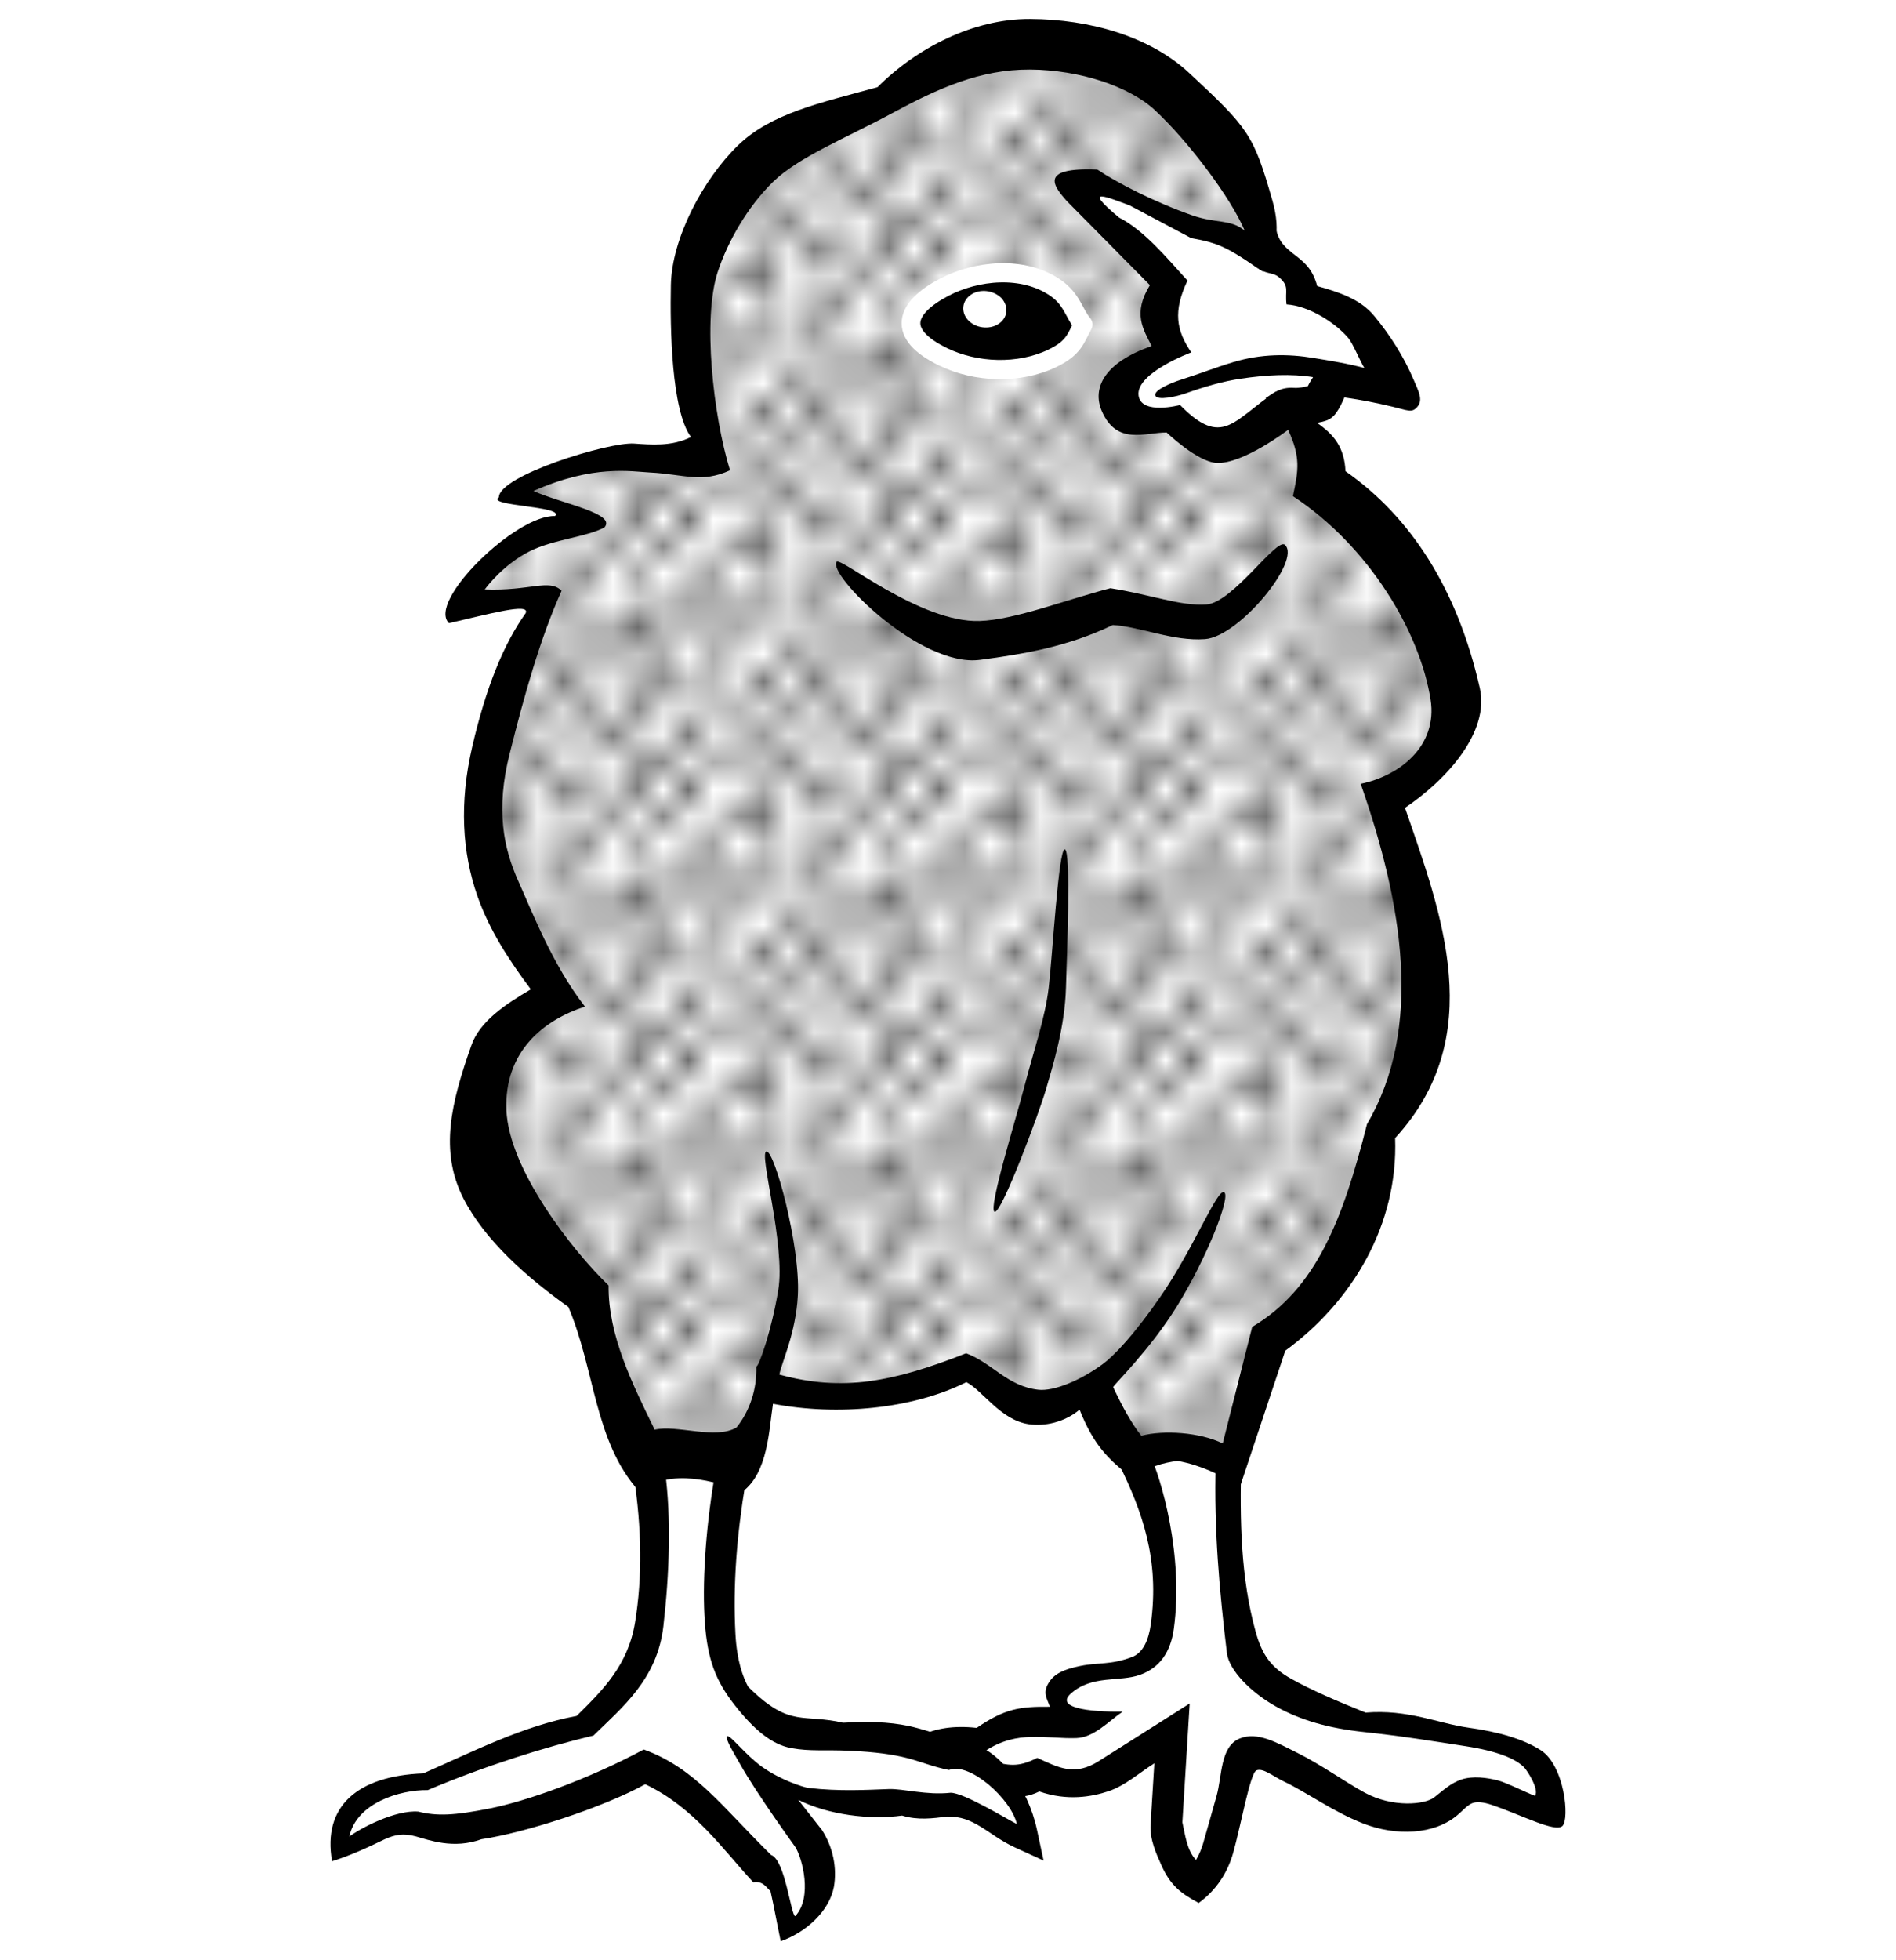 <?xml version="1.0" encoding="UTF-8" standalone="no"?>
<!-- Created with Inkscape (http://www.inkscape.org/) -->

<svg
   xmlns:dc="http://purl.org/dc/elements/1.1/"
   xmlns:cc="http://creativecommons.org/ns#"
   xmlns:rdf="http://www.w3.org/1999/02/22-rdf-syntax-ns#"
   xmlns:svg="http://www.w3.org/2000/svg"
   xmlns="http://www.w3.org/2000/svg"
   xmlns:xlink="http://www.w3.org/1999/xlink"
   xmlns:sodipodi="http://sodipodi.sourceforge.net/DTD/sodipodi-0.dtd"
   xmlns:inkscape="http://www.inkscape.org/namespaces/inkscape"
   width="30mm"
   height="31mm"
   viewBox="0 0 106.299 109.843"
   id="svg2"
   version="1.1"
   inkscape:version="0.91 r13725"
   sodipodi:docname="Küken3-Huhn-lineart.svg">
  <title
     id="title4136">chick - lineart</title>
  <defs
     id="defs4">
    <pattern
       inkscape:collect="always"
       xlink:href="#Polkadots-large"
       id="pattern5775"
       patternTransform="matrix(1.409,0,0,1.515,1.237,1.061)" />
    <pattern
       inkscape:stockid="Polka dots, large"
       id="Polkadots-large"
       patternTransform="translate(0,0) scale(10,10)"
       height="10"
       width="10"
       patternUnits="userSpaceOnUse"
       inkscape:collect="always">
      <circle
         id="circle5465"
         r="0.45"
         cy="0.810"
         cx="2.567"
         style="fill:black;stroke:none" />
      <circle
         id="circle5467"
         r="0.45"
         cy="2.33"
         cx="3.048"
         style="fill:black;stroke:none" />
      <circle
         id="circle5469"
         r="0.45"
         cy="2.415"
         cx="4.418"
         style="fill:black;stroke:none" />
      <circle
         id="circle5471"
         r="0.45"
         cy="3.029"
         cx="1.844"
         style="fill:black;stroke:none" />
      <circle
         id="circle5473"
         r="0.45"
         cy="1.363"
         cx="6.08"
         style="fill:black;stroke:none" />
      <circle
         id="circle5475"
         r="0.45"
         cy="4.413"
         cx="5.819"
         style="fill:black;stroke:none" />
      <circle
         id="circle5477"
         r="0.45"
         cy="4.048"
         cx="4.305"
         style="fill:black;stroke:none" />
      <circle
         id="circle5479"
         r="0.45"
         cy="3.045"
         cx="5.541"
         style="fill:black;stroke:none" />
      <circle
         id="circle5481"
         r="0.45"
         cy="5.527"
         cx="4.785"
         style="fill:black;stroke:none" />
      <circle
         id="circle5483"
         r="0.45"
         cy="5.184"
         cx="2.667"
         style="fill:black;stroke:none" />
      <circle
         id="circle5485"
         r="0.45"
         cy="1.448"
         cx="7.965"
         style="fill:black;stroke:none" />
      <circle
         id="circle5487"
         r="0.45"
         cy="5.049"
         cx="7.047"
         style="fill:black;stroke:none" />
      <circle
         id="circle5489"
         r="0.45"
         cy="0.895"
         cx="4.340"
         style="fill:black;stroke:none" />
      <circle
         id="circle5491"
         r="0.45"
         cy="0.340"
         cx="7.125"
         style="fill:black;stroke:none" />
      <circle
         id="circle5493"
         r="0.45"
         cy="1.049"
         cx="9.553"
         style="fill:black;stroke:none" />
      <circle
         id="circle5495"
         r="0.45"
         cy="2.689"
         cx="7.006"
         style="fill:black;stroke:none" />
      <circle
         id="circle5497"
         r="0.45"
         cy="2.689"
         cx="8.909"
         style="fill:black;stroke:none" />
      <circle
         id="circle5499"
         r="0.45"
         cy="4.407"
         cx="9.315"
         style="fill:black;stroke:none" />
      <circle
         id="circle5501"
         r="0.45"
         cy="3.870"
         cx="7.820"
         style="fill:black;stroke:none" />
      <circle
         id="circle5503"
         r="0.45"
         cy="5.948"
         cx="8.270"
         style="fill:black;stroke:none" />
      <circle
         id="circle5505"
         r="0.45"
         cy="7.428"
         cx="7.973"
         style="fill:black;stroke:none" />
      <circle
         id="circle5507"
         r="0.45"
         cy="8.072"
         cx="9.342"
         style="fill:black;stroke:none" />
      <circle
         id="circle5509"
         r="0.45"
         cy="9.315"
         cx="8.206"
         style="fill:black;stroke:none" />
      <circle
         id="circle5511"
         r="0.45"
         cy="9.475"
         cx="9.682"
         style="fill:black;stroke:none" />
      <circle
         id="circle5513"
         r="0.45"
         cy="6.186"
         cx="9.688"
         style="fill:black;stroke:none" />
      <circle
         id="circle5515"
         r="0.45"
         cy="6.296"
         cx="3.379"
         style="fill:black;stroke:none" />
      <circle
         id="circle5517"
         r="0.45"
         cy="8.204"
         cx="2.871"
         style="fill:black;stroke:none" />
      <circle
         id="circle5519"
         r="0.45"
         cy="8.719"
         cx="4.59"
         style="fill:black;stroke:none" />
      <circle
         id="circle5521"
         r="0.45"
         cy="9.671"
         cx="3.181"
         style="fill:black;stroke:none" />
      <circle
         id="circle5523"
         r="0.45"
         cy="7.315"
         cx="5.734"
         style="fill:black;stroke:none" />
      <circle
         id="circle5525"
         r="0.45"
         cy="6.513"
         cx="6.707"
         style="fill:black;stroke:none" />
      <circle
         id="circle5527"
         r="0.45"
         cy="9.670"
         cx="5.730"
         style="fill:black;stroke:none" />
      <circle
         id="circle5529"
         r="0.45"
         cy="8.373"
         cx="6.535"
         style="fill:black;stroke:none" />
      <circle
         id="circle5531"
         r="0.45"
         cy="7.154"
         cx="4.37"
         style="fill:black;stroke:none" />
      <circle
         id="circle5533"
         r="0.45"
         cy="7.25"
         cx="0.622"
         style="fill:black;stroke:none" />
      <circle
         id="circle5535"
         r="0.45"
         cy="5.679"
         cx="0.831"
         style="fill:black;stroke:none" />
      <circle
         id="circle5537"
         r="0.45"
         cy="8.519"
         cx="1.257"
         style="fill:black;stroke:none" />
      <circle
         id="circle5539"
         r="0.45"
         cy="6.877"
         cx="1.989"
         style="fill:black;stroke:none" />
      <circle
         id="circle5541"
         r="0.45"
         cy="3.181"
         cx="0.374"
         style="fill:black;stroke:none" />
      <circle
         id="circle5543"
         r="0.45"
         cy="1.664"
         cx="1.166"
         style="fill:black;stroke:none" />
      <circle
         id="circle5545"
         r="0.45"
         cy="0.093"
         cx="1.151"
         style="fill:black;stroke:none" />
      <circle
         id="circle5547"
         r="0.45"
         cy="10.093"
         cx="1.151"
         style="fill:black;stroke:none" />
      <circle
         id="circle5549"
         r="0.45"
         cy="4.451"
         cx="1.302"
         style="fill:black;stroke:none" />
      <circle
         id="circle5551"
         r="0.45"
         cy="3.763"
         cx="3.047"
         style="fill:black;stroke:none" />
    </pattern>
  </defs>
  <sodipodi:namedview
     id="base"
     pagecolor="#ffffff"
     bordercolor="#666666"
     borderopacity="1.0"
     inkscape:pageopacity="0.0"
     inkscape:pageshadow="2"
     inkscape:zoom="1"
     inkscape:cx="65.19273"
     inkscape:cy="65.15063"
     inkscape:document-units="mm"
     inkscape:current-layer="layer1"
     showgrid="false"
     borderlayer="true"
     inkscape:window-width="2560"
     inkscape:window-height="1331"
     inkscape:window-x="0"
     inkscape:window-y="0"
     inkscape:window-maximized="1"
     inkscape:snap-global="false"
     fit-margin-top="1"
     fit-margin-right="1"
     fit-margin-bottom="1"
     fit-margin-left="1" />
  <g
     inkscape:groupmode="layer"
     id="layer1"
     inkscape:label="Ebene 4">
    <path
       style="fill:#ffffff;fill-rule:evenodd;stroke:#ffcc00;stroke-width:0.291;stroke-linecap:butt;stroke-linejoin:miter;stroke-miterlimit:4;stroke-dasharray:none;stroke-opacity:1"
       d="m 63.022,81.381 2.312,6.719 c -0.009,1.865 0.013,3.752 -0.969,4.969 l -4.938,1.188 -0.25,2.344 c -1.551,0.074 -2.165,-0.232 -4.041,0.896 -1.208,-0.027 -2.284,-0.454 -3.492,0.431 -1.049,0.958 -1.572,1.283 -1.628,2.986 l 4.624,-1.411 3.475,0.067 3.906,0 3.812,-2.5 -0.5,5.844 1.594,2.969 1.844,-3.906 1.219,-3.906 6.875,3.594 2.594,0.219 3.25,-1.656 4.406,1.5 -0.844,-3.156 c -2.377,-1.121 -5.061,-1.628 -7.938,-1.75 l -6.594,-1.812 c -1.57,-0.894 -1.974,-2.236 -2.5,-3.531 l -0.438,-9.688 z"
       id="path4273"
       inkscape:connector-curvature="0"
       sodipodi:nodetypes="cccccccccccccccccccccccccc" />
    <path
       style="color:#000000;font-style:normal;font-variant:normal;font-weight:normal;font-stretch:normal;font-size:medium;line-height:normal;font-family:sans-serif;text-indent:0;text-align:start;text-decoration:none;text-decoration-line:none;text-decoration-style:solid;text-decoration-color:#000000;letter-spacing:normal;word-spacing:normal;text-transform:none;direction:ltr;block-progression:tb;writing-mode:lr-tb;baseline-shift:baseline;text-anchor:start;white-space:normal;clip-rule:nonzero;display:inline;overflow:visible;visibility:visible;opacity:1;isolation:auto;mix-blend-mode:normal;color-interpolation:sRGB;color-interpolation-filters:linearRGB;solid-color:#000000;solid-opacity:1;fill:#000000;fill-opacity:1;fill-rule:evenodd;stroke:none;stroke-width:1.772;stroke-linecap:butt;stroke-linejoin:miter;stroke-miterlimit:4;stroke-dasharray:none;stroke-dashoffset:0;stroke-opacity:1;color-rendering:auto;image-rendering:auto;shape-rendering:auto;text-rendering:auto;enable-background:accumulate"
       d="m 62.727,82.021 c 1.305,2.66 2.295,5.345 1.793,8.99 -0.124,0.904 -0.442,1.614 -1.061,1.844 -1.231,0.458 -1.849,0.282 -2.897,0.498 -0.907,0.187 -1.45,0.425 -1.765,0.94 -0.348,0.569 -0.12,0.828 0.065,1.347 -1.682,-0.02 -2.536,0.106 -4.103,1.181 -5.243,-0.577 -5.445,4.092 -5.001,4.539 0.445,0.447 3.047,-0.904 5.689,-0.901 1.123,0.002 1.594,0.523 2.823,-0.073 1.557,0.543 2.934,0.304 3.883,-0.016 0.931,-0.313 1.727,-1.032 2.564,-1.562 l -0.211,3.449 c -0.05,0.821 0.328,1.639 0.611,2.27 0.511,1.141 1.101,1.574 2.086,2.107 0.975,-0.71 1.613,-1.673 1.934,-2.808 0.436,-1.541 0.95,-4.482 1.308,-4.623 0.375,-0.148 0.925,0.333 1.533,0.621 1.296,0.614 2.749,1.691 4.447,2.354 1.832,0.715 3.988,0.645 5.301,-0.483 0.301,-0.259 0.542,-0.535 0.803,-0.648 0.247,-0.107 0.64,-0.067 1.082,0.082 1.726,0.583 3.582,1.575 3.988,1.188 0.406,-0.388 0.127,-3.383 -1.223,-4.248 C 85.403,97.444 83.987,97.036 82.326,96.809 80.665,96.582 78.942,95.767 76.563,95.966 74.997,95.342 73.472,94.682 72.379,94.066 71.263,93.437 70.76,92.737 70.401,91.447 69.561,88.432 69.5,85.174 69.592,81.869 l -1.434,0.128 c -0.108,3.685 0.211,7.181 0.628,10.633 0.116,0.962 1.336,2.197 2.724,2.979 1.388,0.782 2.992,1.239 4.983,1.447 1.991,0.208 3.891,0.515 5.672,0.791 1.781,0.276 2.83,0.703 3.304,1.209 0.114,0.122 0.839,1.169 0.595,1.576 -0.454,-0.162 -1.597,-0.743 -2.094,-0.868 -0.596,-0.151 -1.39,-0.264 -2.039,-0.048 -0.598,0.199 -1.03,0.616 -1.527,1.004 -0.509,0.398 -2.325,0.591 -3.912,-0.279 -1.098,-0.602 -2.439,-1.565 -3.756,-2.219 -1.116,-0.554 -2.235,-1.217 -3.238,-0.803 -1.097,0.453 -0.98,2.12 -1.293,3.224 l -0.747,2.633 c -0.074,0.262 -0.204,0.608 -0.405,0.946 -0.52,-0.546 -0.613,-1.449 -0.764,-2.109 l 0.41,-6.658 -5.084,3.221 c -1.369,0.867 -2.233,0.386 -3.461,-0.174 -1.12,0.565 -1.584,0.413 -2.694,0.177 -1.202,-0.255 -4.194,0.485 -4.745,1.275 0.375,-1.607 3.136,-2.531 4.526,-1.841 1.822,-1.198 3.396,-0.662 5.108,-0.72 0.987,-0.034 1.788,-0.933 2.594,-1.482 -1.979,0.024 -3.783,-0.228 -2.904,-1.013 1.186,-1.059 2.732,-0.632 3.886,-1.051 1.101,-0.4 1.705,-1.273 1.884,-2.573 0.562,-4.083 -0.695,-8.447 -1.375,-9.833 z"
       id="path4269"
       inkscape:connector-curvature="0"
       sodipodi:nodetypes="csssscczscscsscssssssszsscssccssssscsssssssscccscsccscssscc" />
    <path
       style="fill:#ffffff;fill-rule:evenodd;stroke:#ccff00;stroke-width:0.291;stroke-linecap:butt;stroke-linejoin:miter;stroke-miterlimit:4;stroke-dasharray:none;stroke-opacity:1"
       d="m 36.022,81.569 c 1.165,3.378 0.608,6.856 0.438,10.312 l -3.719,4.812 c -2.946,0.688 -5.909,1.571 -8.938,3.25 -1.558,-0.013 -3.024,0.343 -4.25,1.656 l -0.594,2.25 3.75,-1.719 6.281,-0.156 7.219,-2.906 6.719,5.687 c 0.666,0.931 1.277,1.902 1.125,3.406 0.964,-0.288 1.573,-1.073 2.125,-1.938 -0.424,-3.169 -2.411,-4.776 -3.812,-6.969 -0.289,0.026 3.866,1.992 4.594,1.906 0.125,-0.031 6.969,0.188 6.969,0.188 0,0 2.562,1.406 3.875,2.062 -0.031,-1.25 -1.688,-3.969 -2.094,-4.375 -2.521,-1.261 -5.157,-1.599 -7.844,-1.531 -1.945,-0.139 -4.083,-0.032 -5.156,-1.281 l -2.469,-4.062 c -0.04,-3.334 -0.337,-6.582 0.812,-10.312 z"
       id="path4275"
       inkscape:connector-curvature="0"
       sodipodi:nodetypes="cccccccccccccccccccccc" />
    <path
       style="color:#000000;font-style:normal;font-variant:normal;font-weight:normal;font-stretch:normal;font-size:medium;line-height:normal;font-family:sans-serif;text-indent:0;text-align:start;text-decoration:none;text-decoration-line:none;text-decoration-style:solid;text-decoration-color:#000000;letter-spacing:normal;word-spacing:normal;text-transform:none;direction:ltr;block-progression:tb;writing-mode:lr-tb;baseline-shift:baseline;text-anchor:start;white-space:normal;clip-rule:nonzero;display:inline;overflow:visible;visibility:visible;opacity:1;isolation:auto;mix-blend-mode:normal;color-interpolation:sRGB;color-interpolation-filters:linearRGB;solid-color:#000000;solid-opacity:1;fill:#000000;fill-opacity:1;fill-rule:evenodd;stroke:none;stroke-width:1.772;stroke-linecap:butt;stroke-linejoin:miter;stroke-miterlimit:4;stroke-dasharray:none;stroke-dashoffset:0;stroke-opacity:1;color-rendering:auto;image-rendering:auto;shape-rendering:auto;text-rendering:auto;enable-background:accumulate"
       d="m 37.287,82.431 -1.752,0.264 c 0.443,2.955 0.488,5.668 0.069,8.22 -0.396,2.414 -1.816,3.794 -3.274,5.239 -3.037,0.562 -5.786,1.991 -8.601,3.218 -3.679,0.141 -5.658,1.836 -5.112,4.922 1.03,-0.316 2.071,-0.805 2.965,-1.238 0.575,-0.249 1.02,-0.35 1.748,-0.148 0.728,0.202 2.103,0.721 3.662,0.154 2.467,-0.366 6.842,-1.789 9.184,-3.082 2.749,1.302 4.361,3.665 6.055,5.492 0.568,-0.098 0.776,0.351 0.967,0.494 0.231,1.027 0.353,1.776 0.574,2.812 1.454,-0.516 2.721,-1.7 2.979,-3.037 0.188,-1.077 -0.046,-2.224 -0.664,-3.193 l -1.334,-1.694 c 1.669,0.836 4.01,1.137 5.824,0.882 0.866,0.27 1.728,0.159 2.539,0.053 l 0.002,0 0.002,0 c 0.76,-0.002 1.259,0.211 1.82,0.545 0.561,0.334 1.152,0.817 1.963,1.188 l 1.605,0.734 -0.371,-1.727 c -0.508,-2.372 -2.101,-4.453 -3.731,-4.849 -1.629,-0.395 -2.215,-0.657 -3.148,-0.892 -0.914,-0.23 -2.113,-0.371 -3.994,-0.254 -1.034,-0.248 -1.884,-0.197 -2.582,-0.324 -0.731,-0.133 -1.521,-0.476 -2.744,-1.703 -0.29,-0.554 -0.624,-1.434 -0.705,-2.943 -0.146,-2.709 0.072,-5.518 0.561,-8.459 L 40.045,82.816 c -0.51,3.07 -0.677,6.006 -0.529,8.08 0.148,2.074 0.592,3.274 1.684,4.661 1.092,1.387 2.08,2.2 3.165,2.398 1.086,0.197 1.842,0.081 3.296,0.15 1.453,0.069 2.385,0.204 3.165,0.4 0.78,0.196 1.493,0.504 2.376,0.678 1.15,-0.478 3.506,1.645 3.805,3.025 -0.629,-0.317 -2.974,-1.752 -3.709,-1.751 -1.374,0.148 -2.656,-0.236 -3.475,-0.206 -1.21,0.044 -2.771,0.138 -4.504,-0.065 -0.213,-0.025 -1.521,-0.411 -2.609,-1.192 -0.923,-0.663 -1.766,-1.786 -1.939,-1.705 -0.172,0.081 0.452,1.078 0.737,1.587 0.903,1.61 3.071,4.608 3.071,4.608 l 0.012,0.018 c 0.379,0.594 0.984,2.813 -0.008,3.871 -0.24,-0.047 -0.57,-3.168 -1.351,-3.43 -2.745,-2.698 -4.251,-4.856 -7.139,-5.91 -3.137,1.683 -6.598,2.9 -8.618,3.301 -2.02,0.401 -2.971,0.44 -4.024,0.179 -1.288,-0.101 -3.241,0.928 -3.868,1.401 0.399,-1.877 2.824,-2.626 4.397,-2.605 3.217,-1.357 6.512,-2.395 9.293,-3.058 1.621,-1.585 3.579,-3.165 3.919,-6.122 0.34,-2.954 0.447,-6.058 0.094,-8.697 z"
       id="path4265"
       inkscape:connector-curvature="0"
       sodipodi:nodetypes="ccscccccccccccccccccsccccscscsccscscsccccsszsccccccccccscc" />
    <path
       style="fill:#ffffff;fill-rule:evenodd;stroke:#ff6600;stroke-width:0.291;stroke-linecap:butt;stroke-linejoin:miter;stroke-miterlimit:4;stroke-dasharray:none;stroke-opacity:1"
       d="M 49.67,5.488 C 48.963,5.665 42.246,9.112 42.246,9.112 39.378,11.848 38.659,14.388 38.356,16.89 l 1.414,9.104 c -3.392,-0.62 -4.266,-0.296 -5.922,-0.265 -2.148,0.502 -3.833,1.119 -5.038,1.856 1.267,0.53 2.775,0.579 3.801,1.591 l -4.243,1.768 c -1.408,1.037 -2.721,2.09 -2.74,3.359 l 4.508,-0.795 c -1.161,4.11 -4.142,8.385 -3.005,12.286 -0.228,3.998 1.813,7.088 3.889,10.165 -2.253,1.471 -4.868,2.436 -4.861,7.071 1.096,3.581 2.762,6.987 6.894,9.634 l 2.74,9.192 6.01,0.088 1.237,-4.154 5.657,0.265 c 1.797,0.189 3.594,-0.81 5.392,-1.503 1.597,0.981 3.053,3.091 4.861,2.386 l 2.386,-0.972 2.21,3.536 c 1.831,-0.183 3.603,-0.666 5.657,0.265 l 1.768,-6.364 c 4.372,-3.009 5.893,-7.192 6.276,-11.844 1.595,-2.666 3.812,-4.835 3.182,-9.281 l -2.917,-9.634 c 2.059,-0.678 3.627,-2.24 4.508,-5.038 -1.529,-4.584 -3.405,-9.008 -7.955,-12.198 0.93,-0.977 -0.198,-2.778 -1.591,-4.685 l -3.977,2.386 -3.005,-1.503 c -1.018,0.027 -2.118,0.626 -2.917,-0.884 l 0.619,-1.945 2.652,-1.237 C 64.37,18.788 64.622,17.344 65.492,15.653 l -5.568,-5.48 1.326,-0.177 c 1.902,1.117 3.874,2.093 6.01,2.74 L 71.06,13.708 68.32,7.521 C 65.758,4.914 63.21,2.279 59.039,2.66 55.763,2.069 52.717,3.778 49.67,5.488 Z"
       id="path4277"
       inkscape:connector-curvature="0"
       sodipodi:nodetypes="ccccccccccccccccccccccccccccccccccccccccccc" />
    <path
       style="fill:#ffffff;fill-rule:evenodd;stroke:#ccff00;stroke-width:0.291;stroke-linecap:butt;stroke-linejoin:miter;stroke-miterlimit:4;stroke-dasharray:none;stroke-opacity:1"
       d="m 60.277,10.526 4.95,5.038 0.177,3.801 c -1.101,0.861 -3.247,1.331 -2.652,2.828 l 1.149,1.414 1.591,-0.088 c 0,0 2.74,1.591 3.094,1.503 0.354,-0.088 4.066,-2.121 4.066,-2.121 0.966,0.541 1.742,-0.441 2.475,-1.768 l 3.712,0.795 -3.182,-4.331 -2.828,-0.972 c -0.066,-1.884 -1.466,-2.101 -2.386,-2.917 l -3.27,-0.884 -5.303,-2.563 z"
       id="path4279"
       inkscape:connector-curvature="0"
       sodipodi:nodetypes="ccccccsccccccccc" />
    <path
       style="fill:url(#pattern5775);fill-opacity:1;fill-rule:evenodd;stroke:#ff6600;stroke-width:0.291;stroke-linecap:butt;stroke-linejoin:miter;stroke-miterlimit:4;stroke-dasharray:none;stroke-opacity:1"
       d="m 49.76,5.559 c -0.707,0.177 -7.425,3.624 -7.425,3.624 -2.867,2.736 -3.587,5.276 -3.889,7.778 l 1.414,9.104 c -3.392,-0.62 -4.266,-0.296 -5.922,-0.265 -2.148,0.502 -3.833,1.119 -5.038,1.856 1.267,0.53 2.775,0.579 3.801,1.591 l -4.243,1.768 c -1.408,1.037 -2.721,2.09 -2.74,3.359 l 4.508,-0.795 c -1.161,4.11 -4.142,8.385 -3.005,12.286 -0.228,3.998 1.813,7.088 3.889,10.165 -2.253,1.471 -4.868,2.436 -4.861,7.071 1.096,3.581 2.762,6.987 6.894,9.634 l 2.74,9.192 6.01,0.088 1.237,-4.154 5.657,0.265 c 1.797,0.189 3.594,-0.81 5.392,-1.503 1.597,0.981 3.053,3.091 4.861,2.386 l 2.386,-0.972 2.21,3.536 c 1.831,-0.183 3.603,-0.666 5.657,0.265 l 1.768,-6.364 c 4.372,-3.009 5.893,-7.192 6.276,-11.844 1.595,-2.666 3.812,-4.835 3.182,-9.281 l -2.917,-9.634 c 2.059,-0.678 3.627,-2.24 4.508,-5.038 -1.529,-4.584 -3.405,-9.008 -7.955,-12.198 0.93,-0.977 -0.198,-2.778 -1.591,-4.685 l -3.977,2.386 -3.005,-1.503 c -1.018,0.027 -2.118,0.626 -2.917,-0.884 l 0.619,-1.945 2.652,-1.237 c -1.475,-0.753 -1.223,-2.198 -0.354,-3.889 l -5.568,-5.48 1.326,-0.177 c 1.902,1.117 3.874,2.093 6.01,2.74 l 3.801,0.972 -2.74,-6.187 c -2.562,-2.608 -5.11,-5.242 -9.281,-4.861 -3.276,-0.591 -6.323,1.118 -9.369,2.828 z"
       id="path4277-0"
       inkscape:connector-curvature="0"
       sodipodi:nodetypes="ccccccccccccccccccccccccccccccccccccccccccc" />
    <path
       style="color:#000000;font-style:normal;font-variant:normal;font-weight:normal;font-stretch:normal;font-size:medium;line-height:normal;font-family:sans-serif;text-indent:0;text-align:start;text-decoration:none;text-decoration-line:none;text-decoration-style:solid;text-decoration-color:#000000;letter-spacing:normal;word-spacing:normal;text-transform:none;direction:ltr;block-progression:tb;writing-mode:lr-tb;baseline-shift:baseline;text-anchor:start;white-space:normal;clip-rule:nonzero;display:inline;overflow:visible;visibility:visible;opacity:1;isolation:auto;mix-blend-mode:normal;color-interpolation:sRGB;color-interpolation-filters:linearRGB;solid-color:#000000;solid-opacity:1;fill:#000000;fill-opacity:1;fill-rule:evenodd;stroke:none;stroke-width:2.835;stroke-linecap:butt;stroke-linejoin:miter;stroke-miterlimit:4;stroke-dasharray:none;stroke-dashoffset:0;stroke-opacity:1;color-rendering:auto;image-rendering:auto;shape-rendering:auto;text-rendering:auto;enable-background:accumulate"
       d="m 57.752,1.064 c -3.189,-0.016 -6.367,1.632 -8.555,3.822 -3.239,0.89 -5.979,1.464 -7.838,3.277 -1.93,1.884 -3.691,5.158 -3.746,7.807 -0.05,2.415 0.032,7.045 1.127,8.518 -1.084,0.544 -2.235,0.431 -3.199,0.367 -1.418,-0.093 -7.572,1.792 -7.57,3.012 -0.755,0.492 3.721,0.492 3.149,1.049 -2.191,-0.08 -7.197,4.788 -5.949,6.004 2.245,-0.513 4.578,-1.164 4.301,-0.563 -1.245,1.746 -2.222,4.157 -2.996,7.481 -0.731,3.14 -0.568,5.931 0.293,8.38 0.676,1.924 1.788,3.609 2.992,5.221 -1.441,0.841 -2.861,1.797 -3.33,3.127 -1.141,3.233 -1.805,5.926 -0.451,8.584 1.202,2.359 3.601,4.464 5.883,6.082 1.5,3.506 1.454,7.562 3.961,10.322 1.828,-1.291 4.253,-0.569 5.797,0.037 1.439,-1.06 1.491,-3.465 1.717,-4.93 3.616,0.693 7.83,0.294 10.84,-1.211 0.899,0.45 1.912,2.121 3.496,2.355 0.897,0.133 2.005,-0.106 2.852,-0.814 0.752,1.888 1.556,2.8 3.035,3.871 0.732,-0.666 1.673,-0.902 2.461,-1 1.365,0.25 2.261,0.761 3.525,1.361 l 2.512,-7.537 c 3.775,-2.759 6.334,-7.064 6.158,-11.914 5.241,-5.706 2.598,-12.597 0.553,-18.504 2.341,-1.574 4.752,-4.246 4.195,-6.709 -1.26,-5.571 -3.881,-9.603 -7.531,-12.154 -0.116,-2.629 -2.322,-2.746 -3.91,-4.455 -2.393,1.599 -2.974,3.177 -5.367,0.746 0,0 -2.181,0.581 -2.324,-0.537 -0.161,-1.262 2.957,-2.414 2.957,-2.414 -0.845,-1.226 -1.031,-2.299 -0.215,-4.023 -1.232,-1.355 -2.438,-2.812 -3.83,-3.527 -2.188,-1.818 -0.593,-1.113 0.59,-0.684 l 3.447,1.83 c 1.627,0.293 2.045,0.543 4.037,1.885 0.658,-1.1 1.024,-2.216 0.52,-3.98 C 70.284,7.558 70.026,7.21 66.674,4.093 64.461,2.035 61.104,1.081 57.752,1.064 Z M 64.744,6.169 c 1.877,1.746 4.261,4.905 5.033,6.746 C 68.963,12.263 68.222,12.546 66.836,12.064 64.789,11.353 62.624,10.247 61.522,9.501 58.178,9.364 59.1,10.453 59.799,11.255 l 4.67,4.723 c -0.978,1.587 -0.375,2.472 0.098,3.414 -2.648,0.913 -3.358,2.35 -2.793,3.648 0.843,1.937 2.424,1.184 3.635,1.195 0,0 1.703,1.64 2.79,1.704 1.472,0.086 4.018,-1.852 4.018,-1.852 0.697,1.495 0.59,2.251 0.268,3.713 4.307,2.834 7.128,7.647 7.719,11.402 0.413,2.627 -1.772,4.283 -3.918,4.719 2.341,6.684 3.534,13.655 0.354,19.068 -1.342,5.316 -2.848,9.246 -6.436,11.363 l -1.654,6.531 c -1.279,-0.631 -3.333,-0.761 -4.562,-0.43 -0.557,-0.703 -1.037,-1.58 -1.578,-2.72 -0.035,-0.074 2.03,-2.046 3.568,-4.525 1.681,-2.709 3.038,-6.159 2.655,-6.398 -0.382,-0.239 -1.702,3.13 -3.537,5.794 -1.5,2.178 -2.635,3.364 -3.273,3.834 -1.23,0.907 -2.73,1.535 -3.609,1.437 -1.738,-0.193 -2.562,-1.489 -4.049,-2.045 -4.127,1.625 -6.935,2.16 -10.469,1.195 0.14,-0.749 0.921,-2.277 1.036,-4.46 0.144,-2.734 -1.3,-8.077 -1.758,-8.041 -0.458,0.036 1.078,5.218 0.659,7.77 -0.368,2.245 -1.099,4.319 -1.229,4.275 0.037,1.237 -0.342,2.462 -1.111,3.42 -1.181,0.7 -3.333,-0.17 -4.59,0.123 -1.243,-2.566 -2.608,-5.259 -2.584,-8.084 -2.006,-1.926 -5.592,-6.493 -5.726,-9.817 -0.131,-3.245 2.019,-5.03 4.402,-5.806 -1.841,-2.373 -2.977,-5.356 -3.723,-7.002 -0.854,-1.885 -1.281,-4.053 -0.502,-7.155 0.831,-3.307 1.705,-6.456 2.916,-9.142 -0.678,-0.701 -1.803,0.026 -4.307,-0.078 0.145,-0.196 1.102,-1.439 2.533,-2.146 1.343,-0.664 3.133,-0.781 4.174,-1.325 0.693,-0.785 -2.314,-1.311 -3.98,-2.044 3.357,-1.493 5.472,-1.092 6.534,-1.037 1.949,0.1 2.887,0.61 4.489,-0.123 -0.954,-3.092 -1.545,-8.523 -0.686,-11.125 0.556,-1.684 1.655,-3.629 3.098,-5.037 1.443,-1.408 4.092,-2.45 6.676,-3.848 2.584,-1.397 4.941,-2.459 7.722,-2.445 2.781,0.014 5.574,0.94 7.006,2.271 z"
       id="path4238"
       inkscape:connector-curvature="0"
       sodipodi:nodetypes="scsscsccccsscsscccccscccccccscccsccccccsssscsccccscsccsccccccszsssccszsccccscssccsccscssccs" />
    <path
       style="color:#000000;font-style:normal;font-variant:normal;font-weight:normal;font-stretch:normal;font-size:medium;line-height:normal;font-family:sans-serif;text-indent:0;text-align:start;text-decoration:none;text-decoration-line:none;text-decoration-style:solid;text-decoration-color:#000000;letter-spacing:normal;word-spacing:normal;text-transform:none;direction:ltr;block-progression:tb;writing-mode:lr-tb;baseline-shift:baseline;text-anchor:start;white-space:normal;clip-rule:nonzero;display:inline;overflow:visible;visibility:visible;opacity:1;isolation:auto;mix-blend-mode:normal;color-interpolation:sRGB;color-interpolation-filters:linearRGB;solid-color:#000000;solid-opacity:1;fill:#000000;fill-opacity:1;fill-rule:evenodd;stroke:none;stroke-width:2.48;stroke-linecap:butt;stroke-linejoin:miter;stroke-miterlimit:4;stroke-dasharray:none;stroke-dashoffset:0;stroke-opacity:1;color-rendering:auto;image-rendering:auto;shape-rendering:auto;text-rendering:auto;enable-background:accumulate"
       d="m 46.903,31.482 c -0.515,0.702 4.683,5.928 8.035,5.493 2.521,-0.327 4.953,-0.754 7.449,-1.95 1.547,0.084 3.34,0.919 5.172,0.788 1.911,-0.137 5.413,-4.407 4.481,-5.282 -0.461,-0.433 -2.917,3.234 -4.394,3.34 -1.476,0.106 -3.093,-0.553 -5.394,-0.91 -2.389,0.615 -5.371,1.775 -7.329,1.836 -3.344,0.105 -7.8,-3.615 -8.021,-3.314 z"
       id="path4242"
       inkscape:connector-curvature="0"
       sodipodi:nodetypes="sscssscss" />
    <path
       style="color:#000000;font-style:normal;font-variant:normal;font-weight:normal;font-stretch:normal;font-size:medium;line-height:normal;font-family:sans-serif;text-indent:0;text-align:start;text-decoration:none;text-decoration-line:none;text-decoration-style:solid;text-decoration-color:#000000;letter-spacing:normal;word-spacing:normal;text-transform:none;direction:ltr;block-progression:tb;writing-mode:lr-tb;baseline-shift:baseline;text-anchor:start;white-space:normal;clip-rule:nonzero;display:inline;overflow:visible;visibility:visible;opacity:1;isolation:auto;mix-blend-mode:normal;color-interpolation:sRGB;color-interpolation-filters:linearRGB;solid-color:#000000;solid-opacity:1;fill:#000000;fill-opacity:1;fill-rule:evenodd;stroke:none;stroke-width:1.772;stroke-linecap:butt;stroke-linejoin:miter;stroke-miterlimit:4;stroke-dasharray:none;stroke-dashoffset:0;stroke-opacity:1;color-rendering:auto;image-rendering:auto;shape-rendering:auto;text-rendering:auto;enable-background:accumulate"
       d="m 58.793,55.356 c -0.21,1.752 -0.863,3.594 -1.333,5.417 -0.519,2.014 -2.063,6.928 -1.703,7.128 0.36,0.2 2.495,-5.52 2.878,-6.832 0.395,-1.353 1.067,-3.52 1.129,-5.741 0.053,-1.876 0.289,-7.679 -0.065,-7.734 -0.355,-0.055 -0.69,5.967 -0.906,7.763 z"
       id="path4246"
       inkscape:connector-curvature="0"
       sodipodi:nodetypes="sszsszs" />
    <path
       style="color:#000000;font-style:normal;font-variant:normal;font-weight:normal;font-stretch:normal;font-size:medium;line-height:normal;font-family:sans-serif;text-indent:0;text-align:start;text-decoration:none;text-decoration-line:none;text-decoration-style:solid;text-decoration-color:#000000;letter-spacing:normal;word-spacing:normal;text-transform:none;direction:ltr;block-progression:tb;writing-mode:lr-tb;baseline-shift:baseline;text-anchor:start;white-space:normal;clip-rule:nonzero;display:inline;overflow:visible;visibility:visible;opacity:1;isolation:auto;mix-blend-mode:normal;color-interpolation:sRGB;color-interpolation-filters:linearRGB;solid-color:#000000;solid-opacity:1;fill:#000000;fill-opacity:1;fill-rule:evenodd;stroke:none;stroke-width:2.126;stroke-linecap:butt;stroke-linejoin:miter;stroke-miterlimit:4;stroke-dasharray:none;stroke-dashoffset:0;stroke-opacity:1;color-rendering:auto;image-rendering:auto;shape-rendering:auto;text-rendering:auto;enable-background:accumulate"
       d="m 71.532,12.79 -1.613,1.814 c 0.275,0.205 0.607,0.467 0.912,0.596 0.321,0.135 0.621,0.126 0.848,0.314 0.651,0.541 0.344,0.76 0.451,1.545 1.304,0.077 2.789,1.085 3.461,1.881 0.265,0.314 0.654,1.288 0.902,1.682 -0.922,-0.253 -1.922,-0.408 -2.836,-0.561 -0.719,-0.12 -1.457,-0.181 -2.211,-0.152 -0.754,0.029 -1.524,0.148 -2.311,0.385 -0.996,0.3 -1.958,0.678 -2.908,0.977 -0.535,0.168 -1.555,0.587 -1.455,0.891 0.1,0.304 1.189,0.064 1.719,-0.125 1.044,-0.371 2.061,-0.668 3.074,-0.818 1.455,-0.216 2.834,-0.281 4.049,-0.086 -0.099,0.162 -0.203,0.318 -0.287,0.5 -0.221,0.053 -0.472,0.121 -0.807,0.1 -0.732,-0.047 -1.131,0.292 -1.574,0.584 1.094,0.324 1.205,1.389 1.256,1.531 0.72,0.008 1.507,-0.093 2.08,-0.256 0.455,-0.129 0.634,-0.462 0.771,-0.674 0.126,-0.194 0.245,-0.498 0.318,-0.646 0.981,0.14 1.828,0.311 2.689,0.516 0.888,0.211 1.09,0.365 1.398,0.016 0.345,-0.392 0.071,-0.885 -0.215,-1.553 -0.537,-1.254 -1.305,-2.477 -2.209,-3.561 -0.768,-0.921 -1.93,-1.311 -3.186,-1.66 -0.234,-0.88 -0.65,-1.276 -1.156,-1.666 -0.664,-0.512 -0.999,-0.803 -1.162,-1.572 z"
       id="path4250"
       inkscape:connector-curvature="0"
       sodipodi:nodetypes="ccsscscsssssssccsccsscsssscsc" />
    <g
       id="g5777"
       transform="matrix(1.329,0,0,1.364,-20.327,-9.578)">
      <path
         sodipodi:nodetypes="sssscs"
         inkscape:connector-curvature="0"
         id="path4259"
         d="m 59.681,21.746 c -1.402,0.653 -3.221,0.588 -4.598,-0.064 -2.019,-0.956 -1.6,-2.02 0.043,-2.859 1.361,-0.695 3.31,-0.892 4.677,0.012 0.725,0.48 0.792,1.062 1.186,1.519 -0.32,0.566 -0.377,0.959 -1.308,1.392 z"
         style="opacity:1;fill:#000000;fill-opacity:1;stroke:#ffffff;stroke-width:0.79;stroke-linecap:round;stroke-linejoin:round;stroke-miterlimit:4;stroke-dasharray:none;stroke-dashoffset:0;stroke-opacity:1" />
      <path
         sodipodi:nodetypes="scccs"
         inkscape:connector-curvature="0"
         id="path4262"
         d="m 57.406,20.337 c -0.392,0.239 -0.958,0.166 -1.272,-0.164 -0.314,-0.33 -0.26,-0.795 0.121,-1.045 0.381,-0.25 0.949,-0.193 1.295,0.149 0.32,0.358 0.247,0.821 -0.145,1.06 z"
         style="opacity:1;fill:#ffffff;fill-opacity:1;stroke:none;stroke-width:1.063;stroke-linecap:round;stroke-linejoin:round;stroke-miterlimit:4;stroke-dasharray:none;stroke-dashoffset:0;stroke-opacity:1" />
    </g>
  </g>
</svg>
